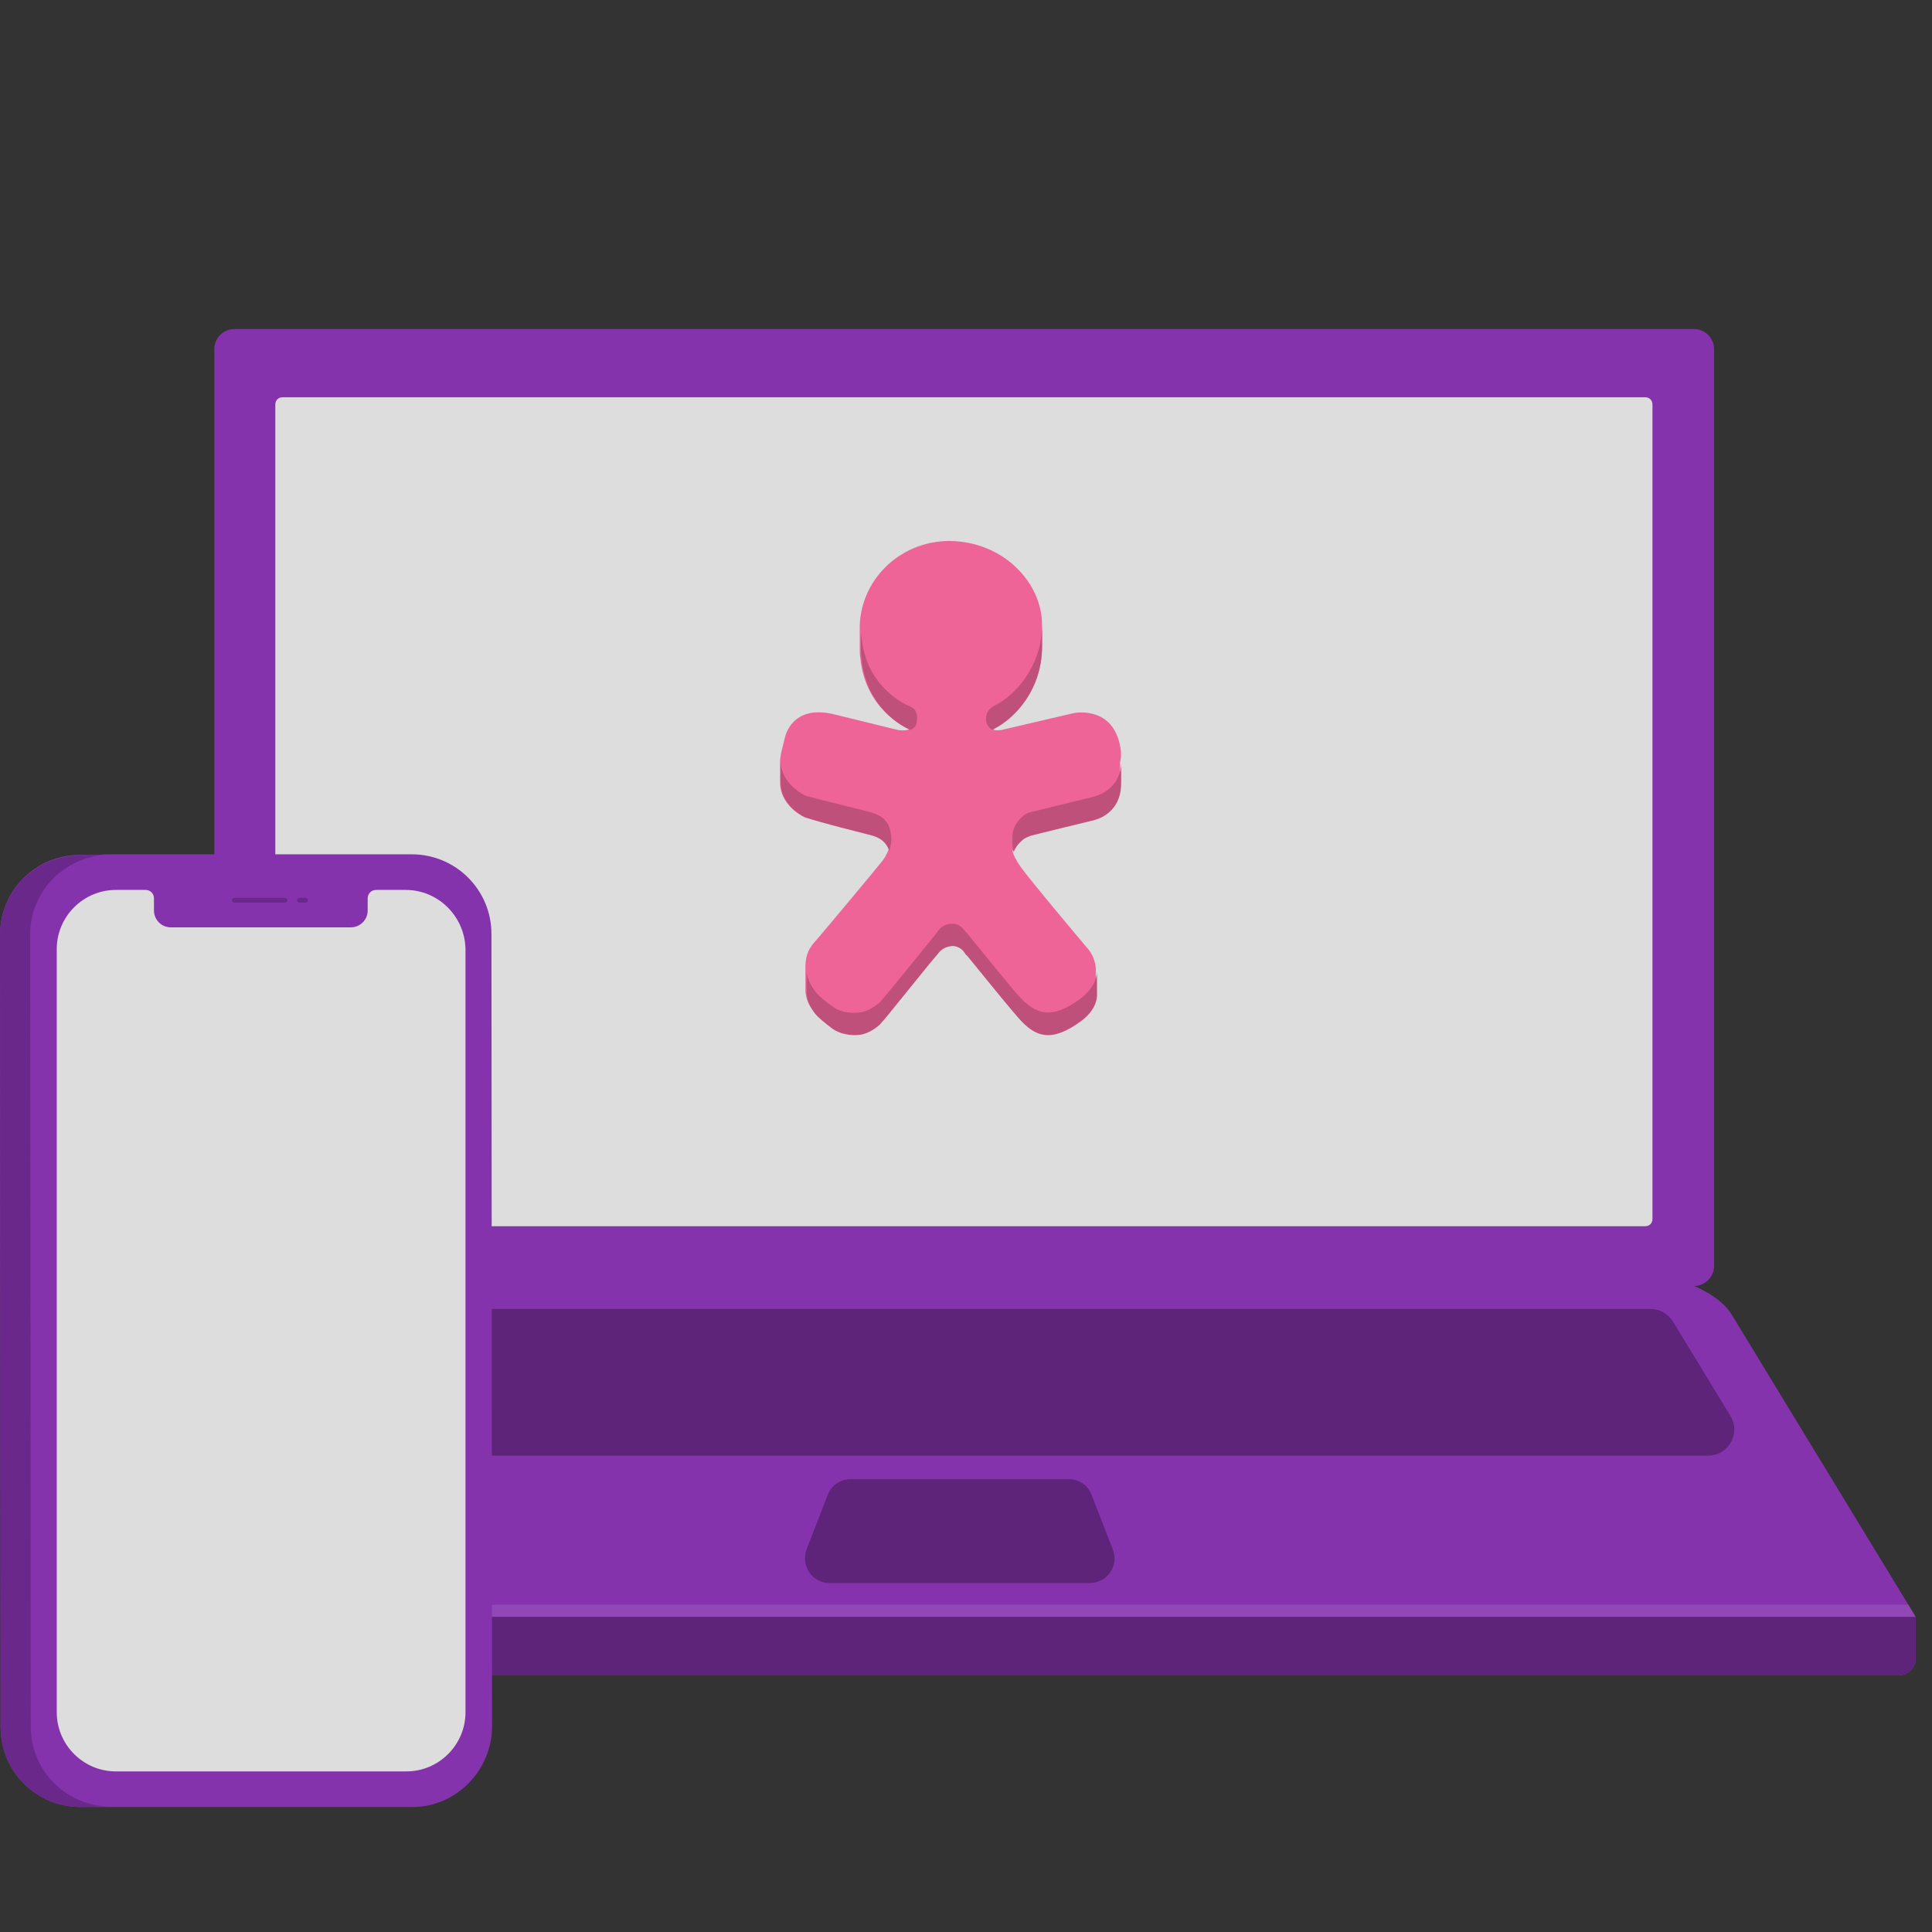 <?xml version="1.0" encoding="utf-8"?>
<!-- Generator: Adobe Illustrator 28.2.0, SVG Export Plug-In . SVG Version: 6.00 Build 0)  -->
<svg version="1.1" id="Camada_1" xmlns="http://www.w3.org/2000/svg" xmlns:xlink="http://www.w3.org/1999/xlink" x="0px" y="0px"
	 viewBox="0 0 320 320" style="enable-background:new 0 0 320 320;" xml:space="preserve">
<rect x="0" y="0" width="320" height="320" fill="#333333" stroke="none"/>
<style type="text/css">
	.st0{fill-rule:evenodd;clip-rule:evenodd;fill:#8533AD;}
	.st1{fill-rule:evenodd;clip-rule:evenodd;fill:#DDDDDD;}
	.st2{opacity:0.1;fill-rule:evenodd;clip-rule:evenodd;fill:#FFFFFF;enable-background:new    ;}
	.st3{fill-rule:evenodd;clip-rule:evenodd;fill:#5D2479;}
	.st4{fill-rule:evenodd;clip-rule:evenodd;fill:#6A298A;}
	.st5{fill-rule:evenodd;clip-rule:evenodd;fill:#EF6497;}
	.st6{fill-rule:evenodd;clip-rule:evenodd;fill:#BF5079;}
</style>
<path class="st0" d="M317.3,267.8L317.3,267.8L317.3,267.8L317.3,267.8l-30.5-50.1c-1.7-2.9-6.2-4.7-6.2-4.7c1.8,0,3.3-1.5,3.3-3.3
	V57.8c0-1.8-1.5-3.3-3.3-3.3H38.8c-1.8,0-3.3,1.5-3.3,3.3v151.9c0,1.8,1.5,3.3,3.3,3.3c0,0-4.5,1.8-6.2,4.7L2,267.8h0v0l0,0h0v6.8
	c0,1.6,1.3,2.9,2.9,2.9h309.6c1.6,0,2.8-1.3,2.8-2.8L317.3,267.8L317.3,267.8z"/>
<path class="st1" d="M272.5,203.1H46.8c-0.7,0-1.2-0.5-1.2-1.2V67c0-0.7,0.5-1.2,1.2-1.2h225.7c0.7,0,1.2,0.5,1.2,1.2v134.9
	C273.7,202.6,273.2,203.1,272.5,203.1z"/>
<path class="st2" d="M3.2,265.8l-1.2,2h315.3l-1.2-2H3.2z"/>
<path class="st3" d="M35,241.1h247.9c3.4,0,5.5-3.7,3.7-6.6l-9.5-15.6c-0.8-1.3-2.2-2.1-3.7-2.1H44.5c-1.5,0-2.9,0.8-3.7,2.1
	l-9.5,15.6C29.5,237.4,31.6,241.1,35,241.1z M177,245h-36.1c-1.7,0-3.2,1-3.8,2.6l-3.5,9c-1,2.7,0.9,5.6,3.8,5.6h43.1
	c2.9,0,4.9-2.9,3.8-5.6l-3.5-9C180.2,246,178.7,245,177,245z M2,274.6v-6.8h315.3v6.9c0,1.6-1.3,2.8-2.8,2.8H4.9
	C3.3,277.5,2,276.2,2,274.6z"/>
<path class="st0" d="M81.4,154.7c0-7.3-5.9-13.2-13.2-13.2l-49.9,0c-0.6,0-1.2,0-1.9,0.1l-3.2,0c-7.3,0-13.2,5.9-13.2,13.2
	l0.1,131.3c0,7.3,5.9,13.2,13.2,13.2h55c7.3,0,13.2-6.1,13.2-13.4L81.4,154.7z"/>
<path class="st1" d="M67.2,147.4l-4.9,0c-0.8,0-1.4,0.6-1.4,1.4l0,2c0,1.6-1.3,2.8-2.8,2.8l-29.8,0c-1.6,0-2.8-1.3-2.8-2.8l0-2
	c0-0.8-0.6-1.4-1.4-1.4l-4.9,0c-5.4,0-9.8,4.4-9.8,9.8l0,126.4c0,5.4,4.4,9.8,9.8,9.8l48.1,0c5.4,0,9.8-4.4,9.8-9.8l0-126.4
	C77,151.8,72.6,147.4,67.2,147.4z"/>
<path class="st4" d="M5,154.7L5.1,286c0,7.3,5.9,13.2,13.2,13.2l-5,0.1c-7.3,0-13.2-5.9-13.2-13.2L0,154.9c0-7.3,5.9-13.2,13.2-13.2
	l3.2,0C10,142.6,5,148.1,5,154.7z M50.6,148.7l-1,0c-0.2,0-0.4,0.2-0.4,0.4c0,0.2,0.2,0.4,0.4,0.4l1,0c0.2,0,0.4-0.2,0.4-0.4
	C50.9,148.9,50.8,148.7,50.6,148.7z M47.2,148.7l-8.4,0c-0.2,0-0.4,0.2-0.4,0.4c0,0.2,0.2,0.4,0.4,0.4l8.4,0c0.2,0,0.4-0.2,0.4-0.4
	C47.6,148.9,47.4,148.7,47.2,148.7z"/>
<path class="st5" d="M185.4,123c-1.5-6.1-7.5-4.9-7.5-4.9s-9.9,2.3-12,2.8c-0.6,0.1-1.1,0.1-1.5-0.1c0.1-0.1,0.2-0.1,0.3-0.2
	c3.4-1.8,7.9-6.5,7.9-13.5c0-0.1,0-0.1,0-0.2c0-0.1,0-0.2,0-0.2c0-0.1,0-0.1,0-0.2c0-0.1,0-0.1,0-0.2c0-0.1,0-0.1,0-0.2
	c0-0.1,0-0.1,0-0.2c0-0.1,0-0.1,0-0.2c0-0.1,0-0.2,0-0.2c0-0.1,0-0.1,0-0.2c0-0.1,0-0.2,0-0.2c0-0.1,0-0.1,0-0.2c0-0.1,0-0.1,0-0.2
	c0-0.1,0-0.1,0-0.2c0-0.1,0-0.1,0-0.2c0-0.1,0-0.1,0-0.2c0-0.1,0-0.2,0-0.2c0-0.1,0-0.1,0-0.2c0-0.1,0-0.2,0-0.2
	c0-7-6.4-13.8-15.3-13.9c-8.5,0-15.1,6.8-14.9,14.8c0,0.1,0,0.1,0,0.2c0,0.1,0,0.3,0,0.4c0,0.1,0,0.3,0,0.4c0,0.1,0,0.3,0,0.4
	c0,0.1,0,0.3,0,0.4c0,0.1,0,0.3,0,0.4c0,0.1,0,0.3,0,0.4c0,0.1,0,0.3,0,0.4c0,0.5,0,1.1,0.1,1.6c0.8,8.3,7.2,11.4,8.1,11.8
	c0,0,0.1,0,0.1,0c-0.1,0-0.3,0.1-0.4,0.1c-0.5,0.1-1.1,0.1-1.6,0c-1.2-0.3-4.9-1.2-10.6-2.6c-7.1-1.7-8.1,3.9-8.1,3.9l-0.6,2.4
	c-0.1,0.6-0.2,1.1-0.2,1.6c0,0.1,0,0.3,0,0.4c0,0.1,0,0.3,0,0.4c0,0.1,0,0.3,0,0.4c0,0.1,0,0.3,0,0.4c0,0.1,0,0.3,0,0.4
	c0,0.1,0,0.3,0,0.4c0,0.1,0,0.3,0,0.4c0,0.1,0,0.3,0,0.4c-0.1,3,2.2,4.9,3.4,5.6c0.3,0.2,0.7,0.4,1.1,0.5c1.9,0.5,8.4,2.1,10.3,2.6
	c1.7,0.5,2.7,1.2,3.2,2.6c-0.4,1-0.9,1.7-0.9,1.7c-1.5,1.9-9.7,11.7-11,13.2c-1.4,1.5-1.8,2.5-1.9,4.3c0,0.2,0,0.4,0,0.7
	c0,0.2,0,0.3,0,0.5c0,0.1,0,0.3,0,0.4c0,0.1,0,0.3,0,0.4c0,0.1,0,0.3,0,0.4c0,0.1,0,0.3,0,0.4c0,0.1,0,0.3,0,0.4c0,0.1,0,0.3,0,0.4
	c0,0.1,0,0.3,0,0.4c0,1.6,0.7,2.7,1.2,3.4c0.5,0.8,1.9,1.9,3.1,2.8c1.1,0.8,2.9,1.2,4.5,1c1.6-0.2,3.1-1.4,3.6-2
	c0.6-0.6,8.4-10.4,9-11c0.6-0.7,1-1.5,2.6-1.7c1.3-0.1,2.1,0.9,2.3,1.3c0.1,0.1,0.1,0.2,0.3,0.3c1,1.2,5.8,7.2,8.4,10.2
	c2.9,3.4,5.6,4.2,10.5,0.6c2.1-1.6,2.7-3.3,2.6-4.7c0-0.1,0-0.3,0-0.4c0-0.1,0-0.3,0-0.4c0-0.1,0-0.3,0-0.4c0-0.1,0-0.3,0-0.4
	c0-0.1,0-0.3,0-0.4c0-0.1,0-0.3,0-0.4c0-0.1,0-0.3,0-0.4c0-0.1,0-0.3,0-0.4c0.1-2-1.1-3.5-1.1-3.5s-9.8-11.6-11.4-13.9
	c-0.7-1-1.1-1.8-1.3-2.5c0.3-0.8,0.9-1.5,1.4-1.9c0.4-0.4,1-0.6,1.5-0.8c2-0.5,8.1-2,10.2-2.5c2.1-0.5,4.8-2.2,4.7-6.4
	c0-0.1,0-0.3,0-0.4c0-0.1,0-0.3,0-0.4c0-0.1,0-0.3,0-0.4c0-0.1,0-0.3,0-0.4c0-0.1,0-0.3,0-0.4c0-0.1,0-0.3,0-0.4c0-0.1,0-0.3,0-0.4
	c0-0.1,0-0.2,0-0.3C185.8,125.2,185.7,124.2,185.4,123z"/>
<path class="st6" d="M164.7,120.7c-0.1,0.1-0.2,0.1-0.3,0.2c-0.8-0.4-1-1.2-1-1.2s-0.6-1.8,1.3-2.8c3.4-1.7,7.8-6.4,7.9-13.3
	c0,0,0,0.1,0,0.1c0,0,0,0.1,0,0.1c0,0,0,0.1,0,0.1c0,0,0,0.1,0,0.1c0,0,0,0.1,0,0.1c0,0,0,0.1,0,0.1c0,0,0,0.1,0,0.1
	c0,0,0,0.1,0,0.1c0,0,0,0.1,0,0.1c0,0,0,0.1,0,0.1c0,0,0,0.1,0,0.1c0,0,0,0.1,0,0.1c0,0,0,0.1,0,0.1c0,0,0,0.1,0,0.1
	c0,0,0,0.1,0,0.1c0,0,0,0.1,0,0.1c0,0,0,0.1,0,0.1c0,0,0,0.1,0,0.1c0,0,0,0.1,0,0.1c0,0,0,0.1,0,0.1c0,0,0,0.1,0,0.1
	c0,0,0,0.1,0,0.1c0,0,0,0.1,0,0.1c0,0,0,0.1,0,0.1c0,0,0,0.1,0,0.1c0,0,0,0.1,0,0.1c0,0,0,0.1,0,0.1c0,0,0,0.1,0,0.1
	c0,0,0,0.1,0,0.1c0,0,0,0.1,0,0.1c0,0,0,0.1,0,0.1c0,0,0,0.1,0,0.1c0,0,0,0.1,0,0.1c0,0,0,0.1,0,0.1
	C172.6,114.2,168.2,118.9,164.7,120.7z M150.7,117c1,0.4,1.4,1.2,1.1,2.8c-0.1,0.6-0.6,0.9-1,1.1c0,0,0,0,0,0c0,0,0,0,0,0
	c-1-0.4-7.3-3.5-8.1-11.8c-0.1-0.6-0.1-1.1-0.1-1.6c0,0,0-0.1,0-0.1c0-0.1,0-0.2,0-0.3c0,0,0-0.1,0-0.1c0-0.1,0-0.2,0-0.3
	c0,0,0-0.1,0-0.1c0-0.1,0-0.2,0-0.3c0,0,0-0.1,0-0.1c0-0.1,0-0.2,0-0.3c0,0,0-0.1,0-0.1c0-0.1,0-0.2,0-0.3c0,0,0-0.1,0-0.1
	c0-0.1,0-0.2,0-0.3c0,0,0-0.1,0-0.1c0-0.1,0-0.2,0-0.3c0,0,0-0.1,0-0.1c0,0,0-0.1,0-0.1c0,0.3,0,0.7,0.1,1
	C143.4,113.6,149.7,116.6,150.7,117z"/>
<path class="st6" d="M144.1,138.3c1.7,0.4,2.7,1.2,3.2,2.6c0.2-0.7,0.4-1.5,0.3-2.4c-0.2-2.3-1.3-3.4-3.5-4
	c-1.9-0.5-8.5-2.1-10.3-2.6c-0.4-0.1-0.8-0.3-1.1-0.5c-1.1-0.7-3.3-2.4-3.4-5.2c0,0.1,0,0.3,0,0.4c0,0.1,0,0.3,0,0.4
	c0,0.1,0,0.3,0,0.4c0,0.1,0,0.3,0,0.4c0,0.1,0,0.3,0,0.4c0,0.1,0,0.3,0,0.4c0,0.1,0,0.3,0,0.4c0,0.1,0,0.3,0,0.4
	c-0.1,3,2.2,4.9,3.4,5.6c0.3,0.2,0.7,0.4,1.1,0.5C135.7,136.2,142.2,137.8,144.1,138.3z"/>
<path class="st6" d="M181.7,163.8c0-0.1,0-0.3,0-0.4c0-0.1,0-0.3,0-0.4c0-0.1,0-0.3,0-0.4c0-0.1,0-0.3,0-0.4c0-0.1,0-0.3,0-0.4
	c0-0.1,0-0.3,0-0.4c0-0.1,0-0.3,0-0.4c-0.1,1.3-0.7,2.8-2.6,4.3c-4.9,3.7-7.6,2.8-10.5-0.5c-2.6-3-7.5-9.1-8.4-10.2
	c-0.1-0.1-0.2-0.2-0.3-0.3c-0.3-0.4-1-1.4-2.3-1.3c-1.6,0.1-2.1,1-2.6,1.7c-0.6,0.7-8.4,10.4-9,11c-0.5,0.6-2,1.8-3.6,2
	c-1.6,0.2-3.4-0.1-4.5-1c-1.2-0.8-2.6-2-3.1-2.8c-0.4-0.7-1.1-1.6-1.2-3c0,0.2,0,0.3,0,0.5c0,0.1,0,0.3,0,0.4c0,0.1,0,0.3,0,0.4
	c0,0.1,0,0.3,0,0.4c0,0.1,0,0.3,0,0.4c0,0.1,0,0.3,0,0.4c0,0.1,0,0.3,0,0.4c0,0.1,0,0.3,0,0.4c0,1.6,0.7,2.7,1.2,3.4
	c0.5,0.8,1.9,1.9,3.1,2.8c1.1,0.8,2.9,1.2,4.5,1c1.6-0.2,3.1-1.4,3.6-2c0.6-0.6,8.4-10.4,9-11c0.6-0.7,1-1.5,2.6-1.7
	c1.3-0.1,2.1,0.9,2.3,1.3c0.1,0.1,0.1,0.2,0.3,0.3c1,1.2,5.8,7.2,8.4,10.2c2.9,3.4,5.6,4.2,10.5,0.6c2.1-1.6,2.7-3.3,2.6-4.7
	C181.7,164.1,181.7,163.9,181.7,163.8z"/>
<path class="st6" d="M181,132c-2.1,0.5-8.2,2-10.2,2.5c-0.6,0.1-1.1,0.4-1.5,0.8c-0.7,0.6-1.6,1.7-1.6,3.2c0,0.9-0.1,1.7,0.2,2.6
	c0.3-0.8,0.9-1.5,1.4-1.9c0.4-0.4,1-0.6,1.5-0.8c2-0.5,8.1-2,10.2-2.5c2.1-0.5,4.8-2.2,4.7-6.4c0-0.1,0-0.3,0-0.4c0-0.1,0-0.3,0-0.4
	c0-0.1,0-0.3,0-0.4c0-0.1,0-0.3,0-0.4c0-0.1,0-0.3,0-0.4c0-0.1,0-0.3,0-0.4c0-0.1,0-0.3,0-0.4c0-0.1,0-0.2,0-0.3
	C185.6,129.9,183,131.5,181,132z"/>
</svg>
